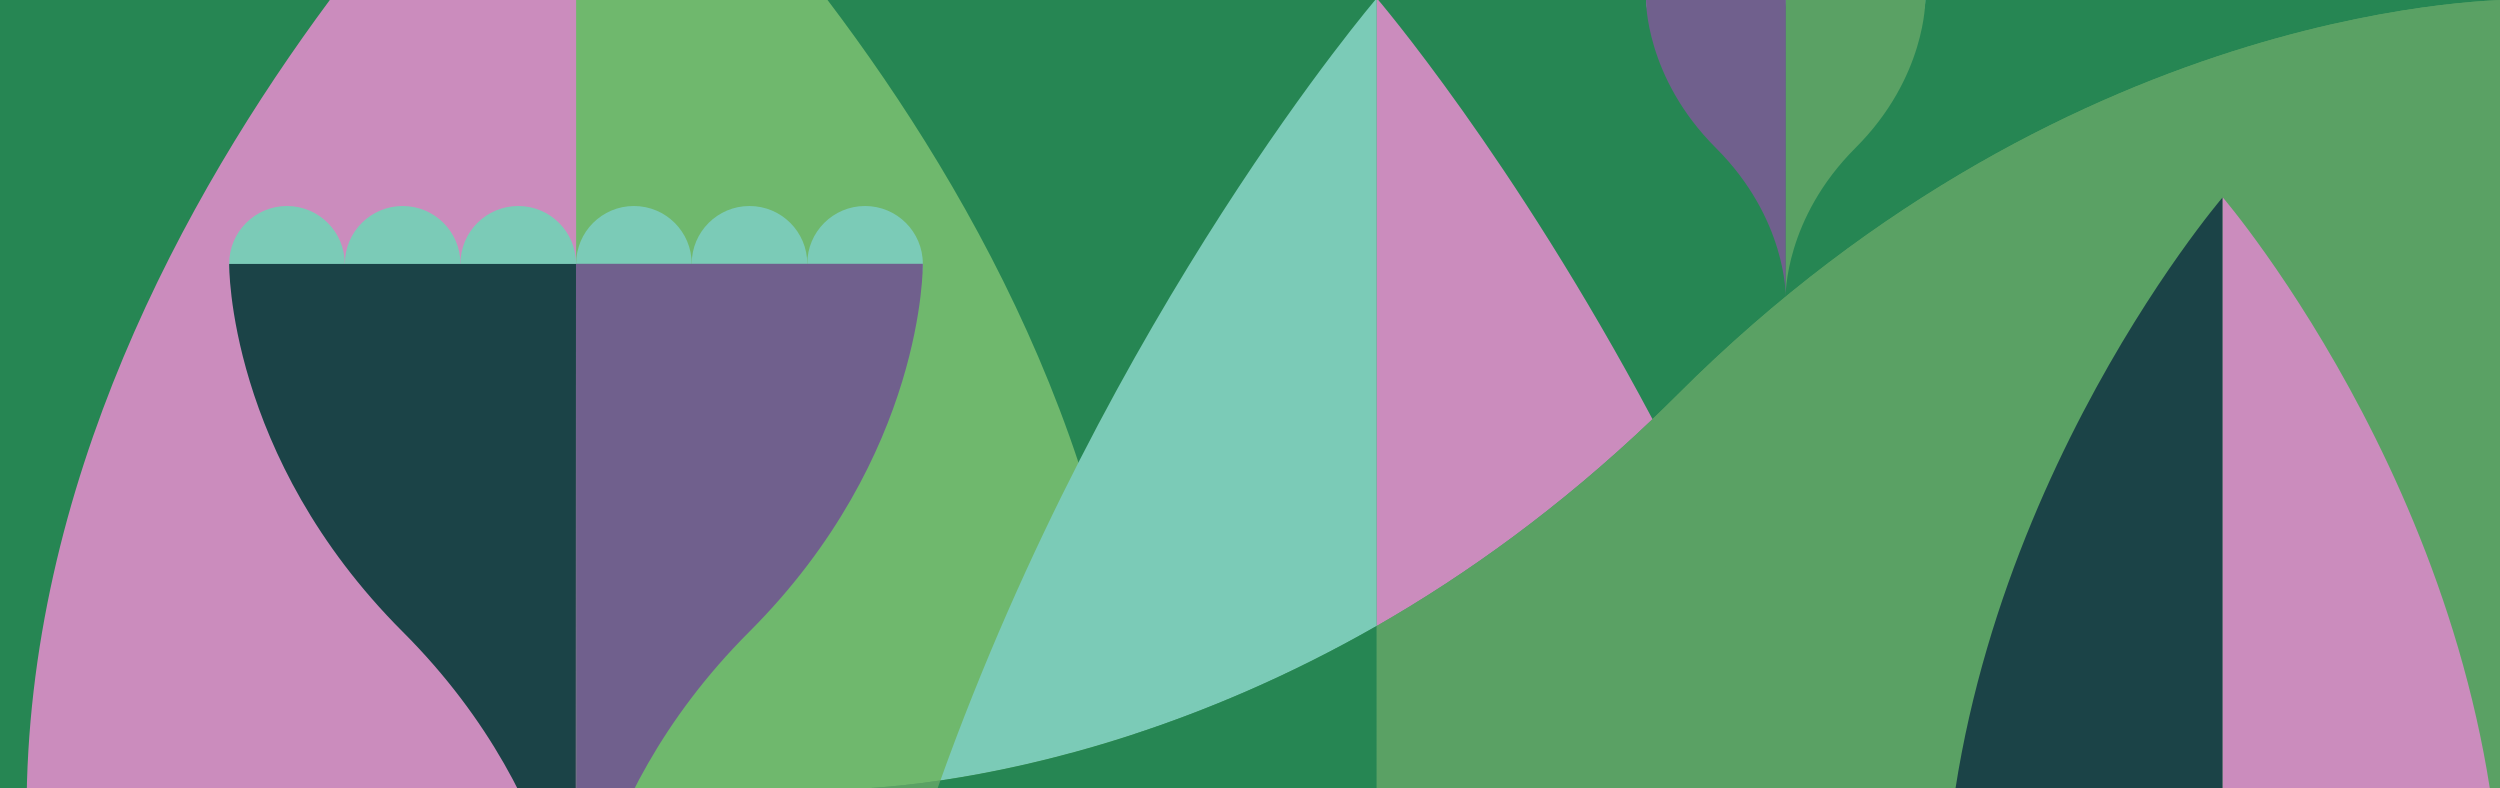<?xml version="1.0" encoding="utf-8"?>
<!-- Generator: Adobe Illustrator 27.1.0, SVG Export Plug-In . SVG Version: 6.00 Build 0)  -->
<svg version="1.1" id="Layer_1" xmlns="http://www.w3.org/2000/svg" xmlns:xlink="http://www.w3.org/1999/xlink" x="0px" y="0px"
	 viewBox="0 0 1921 605.7" style="enable-background:new 0 0 1921 605.7;" xml:space="preserve">
<style type="text/css">
	.st0{clip-path:url(#SVGID_00000044879663800241387560000006030130791003078058_);}
	.st1{fill:#268653;}
	.st2{fill:#CB8CBD;}
	.st3{fill:#1B4347;}
	.st4{fill:#6FB86D;}
	.st5{fill:#7BCBB7;}
	.st6{fill:#70608D;}
	.st7{fill:#5AA164;}
</style>
<g>
	<defs>
		<rect id="SVGID_1_" width="1921" height="605.7"/>
	</defs>
	<clipPath id="SVGID_00000040551799225227226010000006558577060148532921_">
		<use xlink:href="#SVGID_1_"  style="overflow:visible;"/>
	</clipPath>
	<g style="clip-path:url(#SVGID_00000040551799225227226010000006558577060148532921_);">
		<polyline class="st1" points="-36.6,606.9 1932.8,606.9 1932.8,-0.2 -47.4,-0.2 		"/>
		<rect x="-24.6" y="-607.2" class="st2" width="1953.1" height="607.1"/>
		<rect x="-0.2" y="-607.2" class="st3" width="655.6" height="607.1"/>
		<path class="st3" d="M655.4-607.2c0,0,335.8-4.5,643.8,303.5S1943.1-0.7,1943.1-0.7L655.4-0.2V-607.2z"/>
		<g>
			<path class="st4" d="M874,623.9c0-251.2-123.4-472.5-238.2-624H442.6v622.3L874,623.9z"/>
			<path class="st2" d="M20.4,623.9l422.3-1.8V-0.1H253.5C141.2,151.4,20.4,372.7,20.4,623.9z"/>
			<path class="st5" d="M442.6-211V-0.1h193.2C536-132,442.6-211,442.6-211z"/>
			<path class="st6" d="M253.5-0.1h189.1V-211C442.6-211,351.3-132,253.5-0.1z"/>
		</g>
		<g>
			<path class="st7" d="M1289,303.3C986.3,606,656.9,606.5,645.5,606.4l29.5,0.2H-8.6v607.3h1941.4V617v-10.3V-0.2
				C1932.8-0.2,1597.1-4.7,1289,303.3z"/>
			<path class="st7" d="M645.5,606.4l-0.3,0C645.2,606.4,645.3,606.4,645.5,606.4z"/>
		</g>
		<g>
			<path class="st7" d="M722.6,599.7c-45.7,6.7-73.9,6.7-77.1,6.7l29.5,0.2H20.4v607.3h598.9c-0.5-15.1-0.7-30.2-0.7-45.5
				C618.6,960.4,662.5,766.9,722.6,599.7z"/>
			<path class="st7" d="M1289,303.3c-6.4,6.4-12.8,12.6-19.2,18.7c112.3,211.2,227.4,509.6,227.4,846.4c0,15.2-0.2,30.4-0.7,45.5
				h436.4V617v-10.3V-0.2C1932.8-0.2,1597.1-4.7,1289,303.3z"/>
			<path class="st5" d="M1057.9-1.4c0,0-205.4,239.4-335.3,601.1c75.6-11.1,198.8-40.7,335.3-118.7V-1.4z"/>
			<path class="st1" d="M1057.9,480.9C921.4,559,798.2,588.5,722.6,599.7c-60.1,167.3-104,360.7-104,568.8c0,15.2,0.2,30.4,0.7,45.5
				h438.6V480.9z"/>
			<path class="st2" d="M1269.8,322.1C1162.6,120.6,1057.9-1.4,1057.9-1.4v482.4C1126.6,441.6,1198.7,389.9,1269.8,322.1z"/>
			<path class="st7" d="M1269.8,322.1c-71,67.9-143.1,119.5-211.9,158.9v733h438.6c0.5-15.1,0.7-30.2,0.7-45.5
				C1497.2,831.7,1382.1,533.3,1269.8,322.1z"/>
		</g>
		<path class="st3" d="M1707.9,151.6c0,0-214.6,250.1-214.6,571.6s214.6,570.9,214.6,570.9V151.6z"/>
		<path class="st2" d="M1707.9,151.6c0,0,214.6,250.1,214.6,571.6S1707.9,1294,1707.9,1294V151.6z"/>
		<circle class="st5" cx="1630.2" cy="-353.6" r="116.5"/>
		<g>
			<circle class="st5" cx="1291.6" cy="-0.1" r="26.8"/>
			<path class="st5" d="M1372.1-0.1c0,14.8-12,26.8-26.8,26.8c-14.8,0-26.8-12-26.8-26.8s12-26.8,26.8-26.8
				C1360.1-26.9,1372.1-14.9,1372.1-0.1z"/>
			<path class="st5" d="M1425.8-0.1c0,14.8-12,26.8-26.8,26.8c-14.8,0-26.8-12-26.8-26.8s12-26.8,26.8-26.8
				C1413.8-26.9,1425.8-14.9,1425.8-0.1z"/>
			<circle class="st5" cx="1452.6" cy="-0.1" r="26.8"/>
			<path class="st7" d="M1479.4-0.1c0,0,0.8,59.4-53.7,113.8s-53.6,113.8-53.6,113.8l-0.1-227.7H1479.4z"/>
			<path class="st6" d="M1264.8-0.1c0,0-0.8,59.4,53.7,113.8s53.6,113.8,53.6,113.8l0.1-227.7L1264.8-0.1z"/>
		</g>
		<g>
			<circle class="st5" cx="220.5" cy="202.7" r="44.4"/>
			<circle class="st5" cx="309.4" cy="202.7" r="44.4"/>
			<circle class="st5" cx="398.2" cy="202.7" r="44.4"/>
			<circle class="st5" cx="487.1" cy="202.7" r="44.4"/>
			<circle class="st5" cx="575.9" cy="202.7" r="44.4"/>
			<circle class="st5" cx="664.7" cy="202.7" r="44.4"/>
			<path class="st6" d="M709.1,202.7c0,0,2,147.4-133.3,282.7S442.8,768,442.8,768l-0.2-565.3H709.1z"/>
			<path class="st3" d="M176.1,202.7c0,0-2,147.4,133.3,282.7s133,282.7,133,282.7l0.2-565.3H176.1z"/>
		</g>
		<g>
			<circle class="st2" cx="687.5" cy="-383.7" r="30.1"/>
			<circle class="st2" cx="747.8" cy="-383.7" r="30.1"/>
			<circle class="st2" cx="808.1" cy="-383.7" r="30.1"/>
			<circle class="st2" cx="868.4" cy="-383.7" r="30.1"/>
			<circle class="st2" cx="928.7" cy="-383.7" r="30.1"/>
			<circle class="st2" cx="989" cy="-383.7" r="30.1"/>
			<path class="st6" d="M1019.1-383.7c0,0,1.4,100-90.4,191.8S838.4-0.1,838.4-0.1l-0.1-383.6H1019.1z"/>
			<path class="st5" d="M657.4-383.7c0,0-1.4,100,90.4,191.8S838.1-0.1,838.1-0.1l0.1-383.6H657.4z"/>
		</g>
		<g>
			<circle class="st2" cx="-0.2" cy="-311" r="24.4"/>
			<circle class="st2" cx="48.5" cy="-311" r="24.4"/>
			<circle class="st2" cx="97.2" cy="-311" r="24.4"/>
			<circle class="st6" cx="146" cy="-311" r="24.4"/>
			<circle class="st6" cx="194.7" cy="-311" r="24.4"/>
			<circle class="st6" cx="243.4" cy="-311" r="24.4"/>
			<path class="st4" d="M267.8-311c0,0,1.1,80.9-73.1,155.1s-73,155.1-73,155.1L121.6-311H267.8z"/>
			<path class="st5" d="M-24.6-311c0,0-1.1,80.9,73.1,155.1s73,155.1,73,155.1l0.1-310.1H-24.6z"/>
		</g>
	</g>
</g>
</svg>
